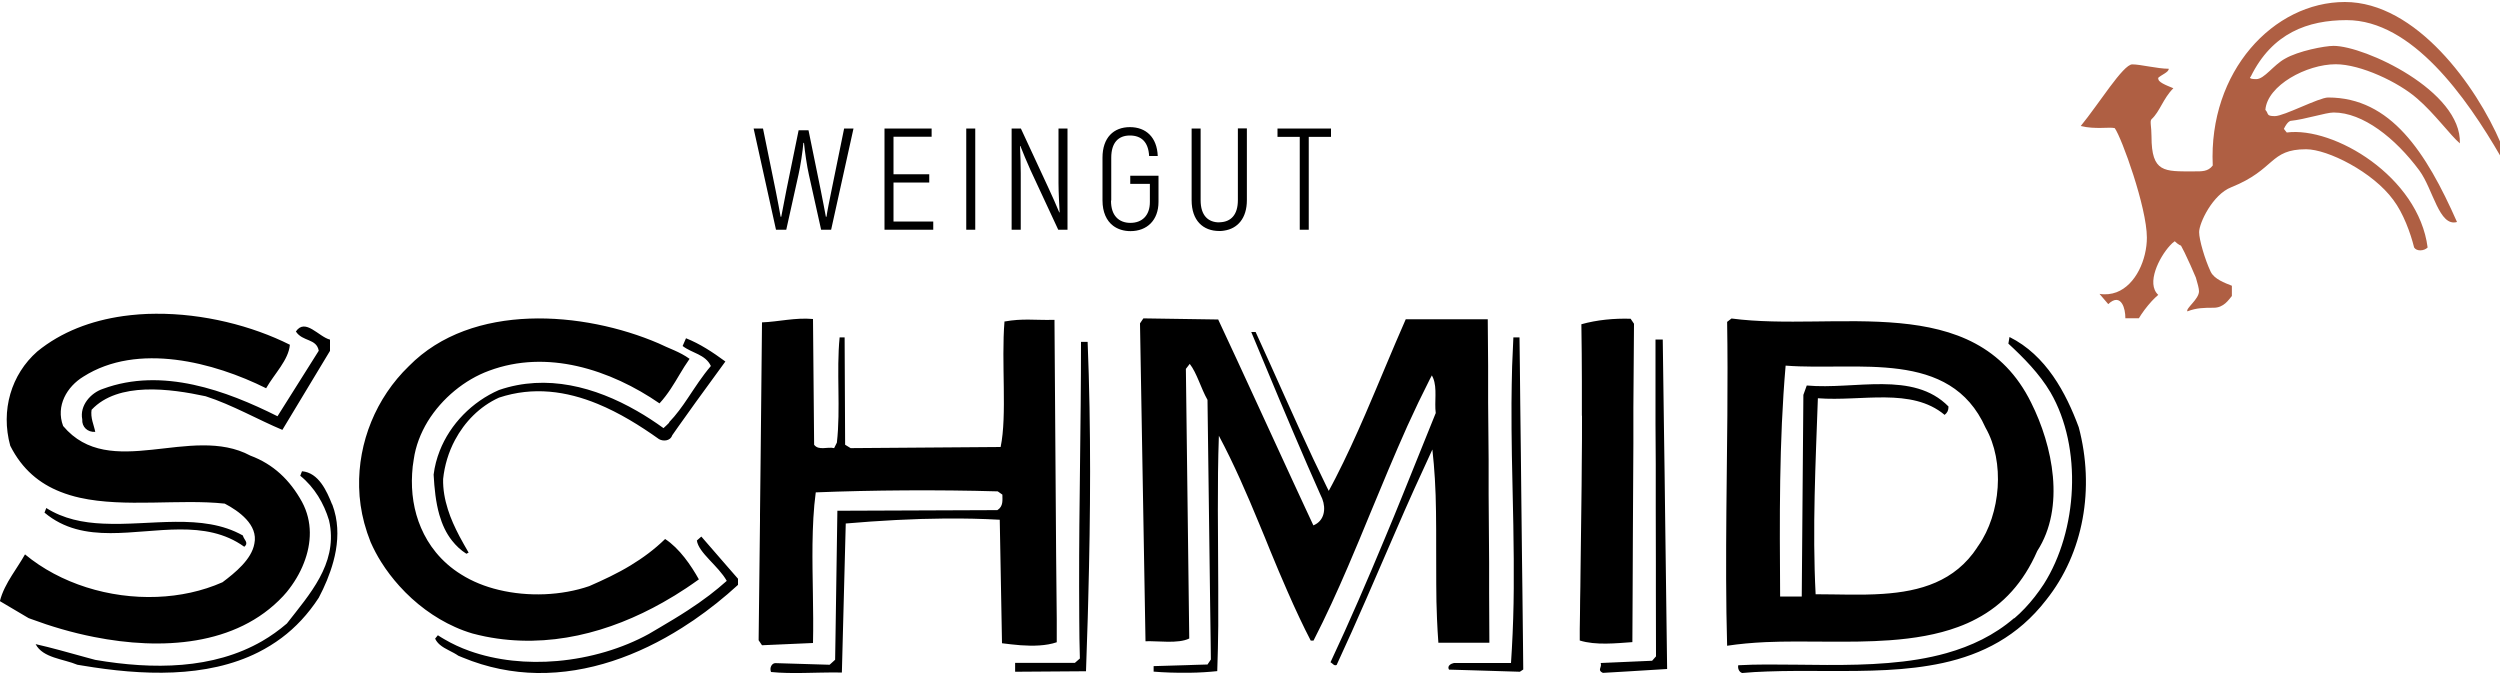 <?xml version="1.0" encoding="UTF-8"?>
<svg id="Ebene_1" data-name="Ebene 1" xmlns="http://www.w3.org/2000/svg" viewBox="0 0 200 54">
  <defs>
    <style>
      .cls-1 {
        fill: #af5f43;
      }

      .cls-1, .cls-2 {
        fill-rule: evenodd;
        stroke-width: 0px;
      }

      .cls-2 {
        fill: #000;
      }
    </style>
  </defs>
  <path class="cls-2" d="M88.9,16.04v-3.42c0-1.21.57-1.78,1.49-1.78s1.48.52,1.54,1.64h.69c-.06-1.49-.93-2.31-2.23-2.31s-2.19.84-2.19,2.44v3.43c0,.93.32,1.62.85,2.02.37.28.85.43,1.39.43,1.32,0,2.24-.87,2.24-2.34v-2.09h-2.26v.65h1.57v1.45c0,1.1-.64,1.67-1.56,1.67-.46,0-.86-.15-1.13-.45-.27-.29-.42-.73-.42-1.33ZM97.54,17.79c-.88,0-1.49-.54-1.49-1.77v-5.74h-.72v5.74c0,1.62.91,2.46,2.21,2.46.13,0,.26,0,.39-.03,1.08-.16,1.82-.99,1.82-2.44v-5.74h-.72v5.74c0,1.19-.57,1.73-1.41,1.77-.03,0-.06,0-.08,0ZM104.7,18.38v-7.43h1.78v-.67h-4.28v.67h1.78v7.43h.72ZM81.66,18.38v-4.53c0-.64-.03-1.56-.06-2.17h.03c.15.39.57,1.41.82,1.95l2.21,4.75h.74v-8.1h-.72v4.37c0,.69.06,1.75.09,2.34h-.03c-.19-.45-.6-1.41-.88-1.99l-2.19-4.72h-.74v8.1h.72ZM78.02,18.38v-8.1h-.72v8.1h.72ZM74.66,18.38v-.66h-3.18v-3.12h2.86v-.66h-2.86v-3h3.05v-.66h-3.77v8.1h3.9ZM62.9,18.38l.98-4.41c.15-.65.34-1.9.39-2.54h.05c.06.65.24,1.9.39,2.54l.98,4.41h.8l1.79-8.1h-.75l-1.02,5c-.12.59-.35,1.71-.39,2.06h-.05c-.07-.35-.25-1.35-.42-2.17l-.97-4.75h-.79l-.97,4.75c-.16.82-.35,1.83-.42,2.17h-.05c-.05-.35-.28-1.47-.39-2.06l-1.02-5h-.75l1.79,8.1h.8ZM9.83,25.29c-2.53.36-4.92,1.25-6.85,2.83-2.08,1.83-2.94,4.7-2.16,7.54.96,1.91,2.36,3.03,4,3.68.5.2,1.03.36,1.57.48,3.6.8,7.99.08,11.59.47,1.11.58,2.69,1.69,2.37,3.2-.22,1.26-1.54,2.33-2.55,3.09-1.63.72-3.42,1.1-5.24,1.17-3.81.15-7.74-1.06-10.56-3.4-.32.57-.7,1.12-1.05,1.68-.4.64-.77,1.31-.96,2.06l2.3,1.36c.07.03.15.06.22.08,1.53.57,3.24,1.08,5.02,1.43,5.35,1.06,11.37.74,15.12-3.27.1-.11.19-.22.29-.33.57-.7,1.05-1.49,1.37-2.32.62-1.58.7-3.31-.15-4.89-.97-1.76-2.3-3.02-4.13-3.7-4.74-2.55-11.24,2.08-14.98-2.37-.61-1.62.32-3.16,1.62-3.95,4.34-2.76,10.45-1.15,14.62.93.65-1.15,1.8-2.26,1.9-3.48-3.03-1.52-6.93-2.51-10.73-2.48-.89,0-1.77.07-2.64.19ZM80.36,25.7c-.27,3.28.22,7.53-.31,10.06l-12,.09-.44-.27-.04-8.59h-.4c-.27,2.75.09,5.71-.22,8.42l-.22.44c-.53-.13-1.24.22-1.6-.27l-.09-10.06c-1.42-.13-2.75.22-4.08.27l-.11,10.88-.05,4.49v.47s-.11,9.59-.11,9.59l.27.4,4.08-.18c.06-2.6-.07-5.3-.04-7.89.02-1.43.08-2.83.26-4.16,4.47-.18,9.79-.22,14.56-.08l.37.26c0,.44.09.93-.4,1.24l-5.09.02-7.71.03-.15,10.08-.03,1.84-.44.4-4.34-.13c-.27,0-.49.35-.35.71,1.67.17,3.53.02,5.34.04.11,0,.22,0,.33,0l.31-11.92c2.67-.23,5.37-.38,7.99-.4,1.47-.01,2.92.02,4.33.1l.18,9.88c.47.06.98.12,1.49.16,1,.07,2.04.05,2.89-.24v-1.83s-.05-5.14-.05-5.14l-.13-18.58v-.24s-.1,0-.14,0c-1.43.03-2.43-.13-3.85.13ZM120.92,32.23c0,1.41,0,2.81.03,4.2.02.96.04,1.93.06,2.89.04,1.8.08,3.59.09,5.4,0,.79,0,1.57,0,2.37-.01,1.58-.06,3.18-.15,4.8-.02.38-.04.76-.07,1.15h-4.56c-.22.04-.58.22-.4.53l1.74.05,3.93.12.27-.18-.02-2.04-.05-4.47-.03-2.38-.06-5.36-.03-2.94-.05-4.1-.03-2.93-.03-2.35h-.49c-.04.77-.07,1.54-.1,2.31-.03.98-.04,1.96-.05,2.94ZM126.56,33.25c0,1.32,0,2.63-.02,3.94,0,1.05-.02,2.1-.03,3.15-.02,1.83-.04,3.67-.07,5.54,0,.7-.02,1.4-.03,2.11,0,.77-.02,1.54-.03,2.33,0,.3,0,.61,0,.92,1.28.4,2.92.22,4.21.13l.02-3.85.02-4.72.02-3.75.02-3.55v-2.87s.05-6.73.05-6.73l-.27-.4c-1.33-.04-2.7.09-3.94.44.02,1.54.04,3.06.04,4.55,0,.93,0,1.86,0,2.77ZM55.17,28.71c-.8-.58-1.68-.84-2.48-1.24-5.98-2.57-14.93-3.32-19.98,1.82-2.63,2.54-4.07,6.1-3.98,9.69.02.96.16,1.92.41,2.86.14.52.31,1.03.51,1.53.24.54.52,1.08.85,1.6.42.67.91,1.31,1.45,1.91,1.25,1.39,2.79,2.54,4.45,3.28.46.21.93.38,1.4.52.34.09.68.17,1.02.24,5.05,1.01,9.97-.33,14.22-2.73.64-.36,1.26-.74,1.86-1.14.34-.23.68-.46,1.01-.7-.62-1.11-1.55-2.48-2.7-3.23-.86.84-1.79,1.52-2.76,2.11-1.07.65-2.19,1.17-3.31,1.66-2.21.76-4.88.87-7.24.3-1.09-.26-2.11-.67-3-1.23-.81-.5-1.48-1.1-2.03-1.77-.5-.61-.89-1.27-1.19-1.97-.58-1.35-.8-2.83-.71-4.33.02-.38.06-.76.13-1.14.15-1.07.55-2.1,1.12-3.04,1.14-1.85,2.96-3.34,4.9-4.05,2.33-.87,4.74-.89,7.05-.37,2.39.54,4.66,1.65,6.59,2.98.34-.37.63-.76.89-1.15.52-.78.94-1.6,1.5-2.39ZM53.55,33.8c-.15.15-.3.3-.47.45-.68-.49-1.39-.96-2.13-1.38-3.33-1.91-7.22-2.98-11.03-1.67-2.14.93-3.9,2.72-4.74,4.86-.24.61-.41,1.25-.49,1.91.06,1.1.17,2.21.46,3.22.22.76.54,1.47,1.02,2.07.31.39.68.75,1.14,1.04l.18-.09c-.25-.43-.5-.87-.74-1.32-.36-.69-.69-1.4-.92-2.14-.25-.79-.4-1.6-.38-2.43.11-1.07.43-2.15.95-3.12.77-1.44,1.96-2.68,3.52-3.39,2.74-.91,5.41-.52,7.89.5,1.73.71,3.38,1.73,4.91,2.82.31.18.89.18,1.06-.31.16-.22.31-.44.47-.67.46-.65.93-1.3,1.4-1.96.78-1.08,1.57-2.17,2.38-3.27-1.02-.75-2.04-1.42-3.15-1.86l-.27.62c.75.58,1.82.66,2.26,1.6-.7.82-1.26,1.7-1.83,2.55-.46.69-.94,1.36-1.52,1.96ZM132.46,37.16v3.48s.01,4.5.01,4.5v2.16s.01,5.21.01,5.21l-.31.35-4.12.18s.01.04.02.05c.07.32-.3.53.16.74l1.88-.11,3.26-.2-.16-12.28-.04-3.25-.05-3.47-.1-7.36h-.58v6.78s.02,3.21.02,3.21ZM7.33,32.78c2.12-2.26,6.28-1.69,9.12-1.08,2.12.68,4.24,1.9,6.14,2.69l3.81-6.32v-.9c-.9-.22-1.98-1.76-2.73-.65.54.83,1.65.54,1.83,1.54l-3.3,5.24c-4.09-2.05-9.23-3.95-13.97-2.19-.97.32-1.87,1.33-1.65,2.44-.04.61.43,1.04,1.04,1-.11-.57-.4-1.11-.29-1.8ZM97.5,25.56l-6.03-.09-.27.4.44,25.43c.97-.04,2.61.22,3.5-.22l-.27-21.57.31-.4c.58.75.89,1.95,1.42,2.88l.21,16.25.04,2.84.02,1.68-.27.4-1.04.03-.56.02-2.71.08v.44c.84.07,1.78.1,2.71.09.06,0,.12,0,.18,0,.78-.01,1.54-.06,2.2-.13.04-1.18.07-2.39.08-3.62,0-1.01,0-2.03,0-3.06-.01-4.09-.09-8.28.05-12.15,1.21,2.27,2.24,4.65,3.23,7.05.3.72.6,1.44.89,2.17.44,1.07.89,2.15,1.36,3.21.32.73.64,1.45.98,2.16.29.61.58,1.21.89,1.8h.22c1-1.95,1.9-3.93,2.76-5.93.6-1.4,1.19-2.81,1.77-4.23.97-2.34,1.94-4.69,2.98-7.01.57-1.26,1.17-2.51,1.8-3.75.05-.1.1-.2.16-.3.04.07.07.14.1.21.34.82.09,1.91.21,2.81,0,.01-.01.03-.02.04-.87,2.16-1.74,4.32-2.61,6.47-.47,1.17-.95,2.33-1.44,3.5-1.39,3.34-2.82,6.66-4.35,9.92.18.09.27.31.49.22,1.64-3.53,3.15-7.09,4.7-10.65.5-1.16,1.01-2.32,1.53-3.47.47-1.04.95-2.08,1.43-3.12.09.78.15,1.56.2,2.35.05.86.08,1.73.09,2.61.03,1.93,0,3.88.02,5.81,0,.93.02,1.86.06,2.78.03.64.06,1.28.11,1.91h4.08l-.02-3.97v-2.43s-.04-5.46-.04-5.46v-2.78s-.04-4.58-.04-4.58v-2.92s-.03-3.74-.03-3.74h-6.56c-1.11,2.52-2.15,5.09-3.24,7.61-.75,1.73-1.53,3.44-2.38,5.1-.18.34-.35.68-.54,1.02-.06-.11-.11-.23-.17-.34-.36-.73-.71-1.46-1.06-2.2-1.59-3.38-3.06-6.78-4.62-10.17h-.35c1.48,3.57,2.97,7.14,4.5,10.67.33.75.66,1.5.99,2.25.06.14.12.28.19.42.31.8.18,1.77-.71,2.13-.21-.44-.42-.89-.62-1.33-.34-.73-.68-1.45-1.01-2.18-2-4.32-3.96-8.64-5.99-12.97ZM158.19,43.78c-1.8,2.75-4.58,3.53-7.56,3.73-1.78.12-3.62.03-5.38.03-.27-5.23,0-10.54.18-15.68,3.5.27,7.49-.89,10.14,1.33.22-.18.31-.35.31-.67-2.83-2.88-7.49-1.33-11.34-1.68l-.27.75-.13,16.13h-1.73c-.04-6.2-.09-12.36.44-18.47,5.76.44,13.16-1.37,15.99,4.96,1.57,2.74,1.21,6.89-.56,9.43-.03.05-.07.09-.1.14ZM138.17,51.66c.98-.15,2.01-.24,3.07-.29,3.19-.14,6.67.09,9.94-.15,1.92-.14,3.78-.44,5.46-1.06.52-.19,1.02-.41,1.5-.67,1.04-.55,1.99-1.27,2.82-2.2.78-.87,1.46-1.93,2.02-3.21,2.26-3.5,1.24-8.42-.49-11.87-4.48-9.08-15.64-5.63-23.97-6.73l-.35.27c.08,4.85-.01,10-.06,15.17-.03,3.61-.04,7.23.06,10.75ZM26.57,40.36c-.43-1.08-1.08-2.55-2.41-2.66l-.14.36c1.15.93,1.9,2.23,2.3,3.56.03.12.05.23.07.34.54,3.2-1.6,5.56-3.44,7.92-.63.54-1.29,1.01-1.98,1.41-3.92,2.26-8.71,2.29-13.35,1.5-.25-.07-.49-.13-.74-.2-1.38-.38-2.78-.78-4.03-1.06.57,1.11,2.23,1.18,3.34,1.65.14.03.29.05.43.07,4.72.79,9.9,1.02,14.05-1.07.65-.33,1.27-.71,1.86-1.15,1.11-.83,2.11-1.89,2.97-3.21.47-.89.89-1.87,1.17-2.9.32-1.17.43-2.4.19-3.6-.07-.33-.16-.65-.28-.97ZM3.7,40.65l-.14.36c1.56,1.31,3.37,1.64,5.28,1.64,3.63,0,7.59-1.15,10.7,1.09.4-.32-.04-.57-.11-.9-3.24-1.83-7.4-.77-11.17-.95-1.63-.07-3.18-.38-4.56-1.25ZM56.1,42.93l-.35.31c.13.98,1.73,2.04,2.39,3.23-.45.4-.91.78-1.38,1.14-.57.43-1.15.84-1.74,1.22-.75.49-1.51.94-2.27,1.39-.29.17-.57.33-.85.5-2.11,1.16-4.69,1.93-7.32,2.16-2.4.21-4.85-.03-7.03-.81-.7-.25-1.37-.56-2-.93-.18-.1-.35-.21-.52-.32l-.22.27c.09.2.22.35.38.49.42.36,1.03.56,1.48.88.11.05.23.1.34.14,1.98.82,3.99,1.21,5.96,1.24,4.09.06,8.08-1.39,11.6-3.62.31-.2.62-.4.93-.61,1.25-.86,2.44-1.81,3.54-2.82v-.49l-.82-.94-2.1-2.42ZM86.34,49.49c0,1.04.02,2.1.05,3.19l-.4.35h-4.78v.71l5.67-.04c.05-1.43.1-2.85.14-4.27.01-.51.03-1.01.04-1.52.18-6.78.23-13.56-.05-20.56h-.53c0,6.85-.16,12.94-.15,19.59,0,.85,0,1.7.01,2.56ZM161.13,49.45c-1.59,1.37-3.43,2.24-5.41,2.8-1.49.42-3.07.66-4.67.79-3.23.27-6.59.11-9.7.12-.78,0-1.55.02-2.29.06-.05.22.04.53.31.62.66-.06,1.32-.1,1.99-.12,3.16-.12,6.44.05,9.59-.12,1.53-.08,3.03-.25,4.47-.56,3.15-.69,6.01-2.12,8.27-5.04,3.01-3.77,3.9-8.95,2.61-13.82-1.02-2.75-2.61-5.76-5.54-7.22l-.09.53c1.2,1.11,2.48,2.39,3.37,3.9,2.57,4.43,2.17,11.07-.53,15.33-.47.72-.98,1.37-1.52,1.94-.27.29-.56.56-.85.81Z"/>
  <path class="cls-1" d="M172.62,6.26c.29-.29.88-.47.88-.76-.9,0-2.25-.35-2.92-.35-.73,0-2.66,3.15-4.12,4.93,1.14.29,2.31.06,2.72.17.55.76,2.57,6.34,2.57,8.76,0,1.74-.88,3.78-2.43,4.37-.41.15-.86.21-1.36.13l.64.75.06.07c.52-.5.89-.39,1.11-.03.18.29.26.74.26,1.16h1.08c.25-.42.61-.91,1.03-1.37.16-.18.34-.34.52-.5-.99-.91.08-3.02.94-3.95.13-.15.26-.26.38-.34.29.29.5.35.5.35.09.17.19.36.29.56.31.64.65,1.4.9,2,.14.48.25.87.25,1.09,0,.64-1.08,1.37-.93,1.61.73-.29,1.37-.29,2.1-.29.82,0,1.2-.64,1.46-.94v-.82c-.58-.23-1.4-.53-1.69-1.11-.47-.99-.93-2.57-.93-3.18,0-.73,1.08-3.01,2.57-3.59,3.56-1.43,3.04-3.04,5.99-3.04,1.72,0,5.34,1.81,6.98,4.06.79,1.05,1.37,2.63,1.66,3.8.2.32.79.29,1.08,0-.73-5.67-7.5-9.69-11.27-9.2l-.23-.29c.29-.61.53-.64.53-.64,1.17-.12,2.83-.67,3.45-.67,2.34,0,4.93,2.04,6.86,4.64,1.11,1.52,1.58,4.53,3.01,4.12-2.48-5.61-5.31-9.96-10.31-9.96-.73,0-3.53,1.49-4.26,1.49s-.47-.2-.76-.5c.15-1.96,3.3-3.65,5.63-3.65,1.99,0,5.02,1.43,6.51,2.74,1.37,1.17,2.69,2.98,3.42,3.59.15-4.2-7.62-7.8-10.1-7.8-.73,0-2.83.41-3.88,1.02-.93.5-1.66,1.64-2.31,1.64-.73,0-.44-.2-.44-.2,1.72-3.5,4.58-4.52,7.68-4.52,5.2,0,9.55,6.13,12.32,10.92v-1.08c-1.96-4.58-6.77-11.29-12.47-11.29s-10.92,5.55-10.57,13.08c-.38.5-.88.47-1.52.47-2.36,0-3.38.12-3.38-2.8,0-.79-.15-1.22,0-1.37.67-.61.93-1.67,1.75-2.48-.31-.13-.62-.25-.85-.38-.23-.13-.38-.26-.35-.41Z"/>
</svg>